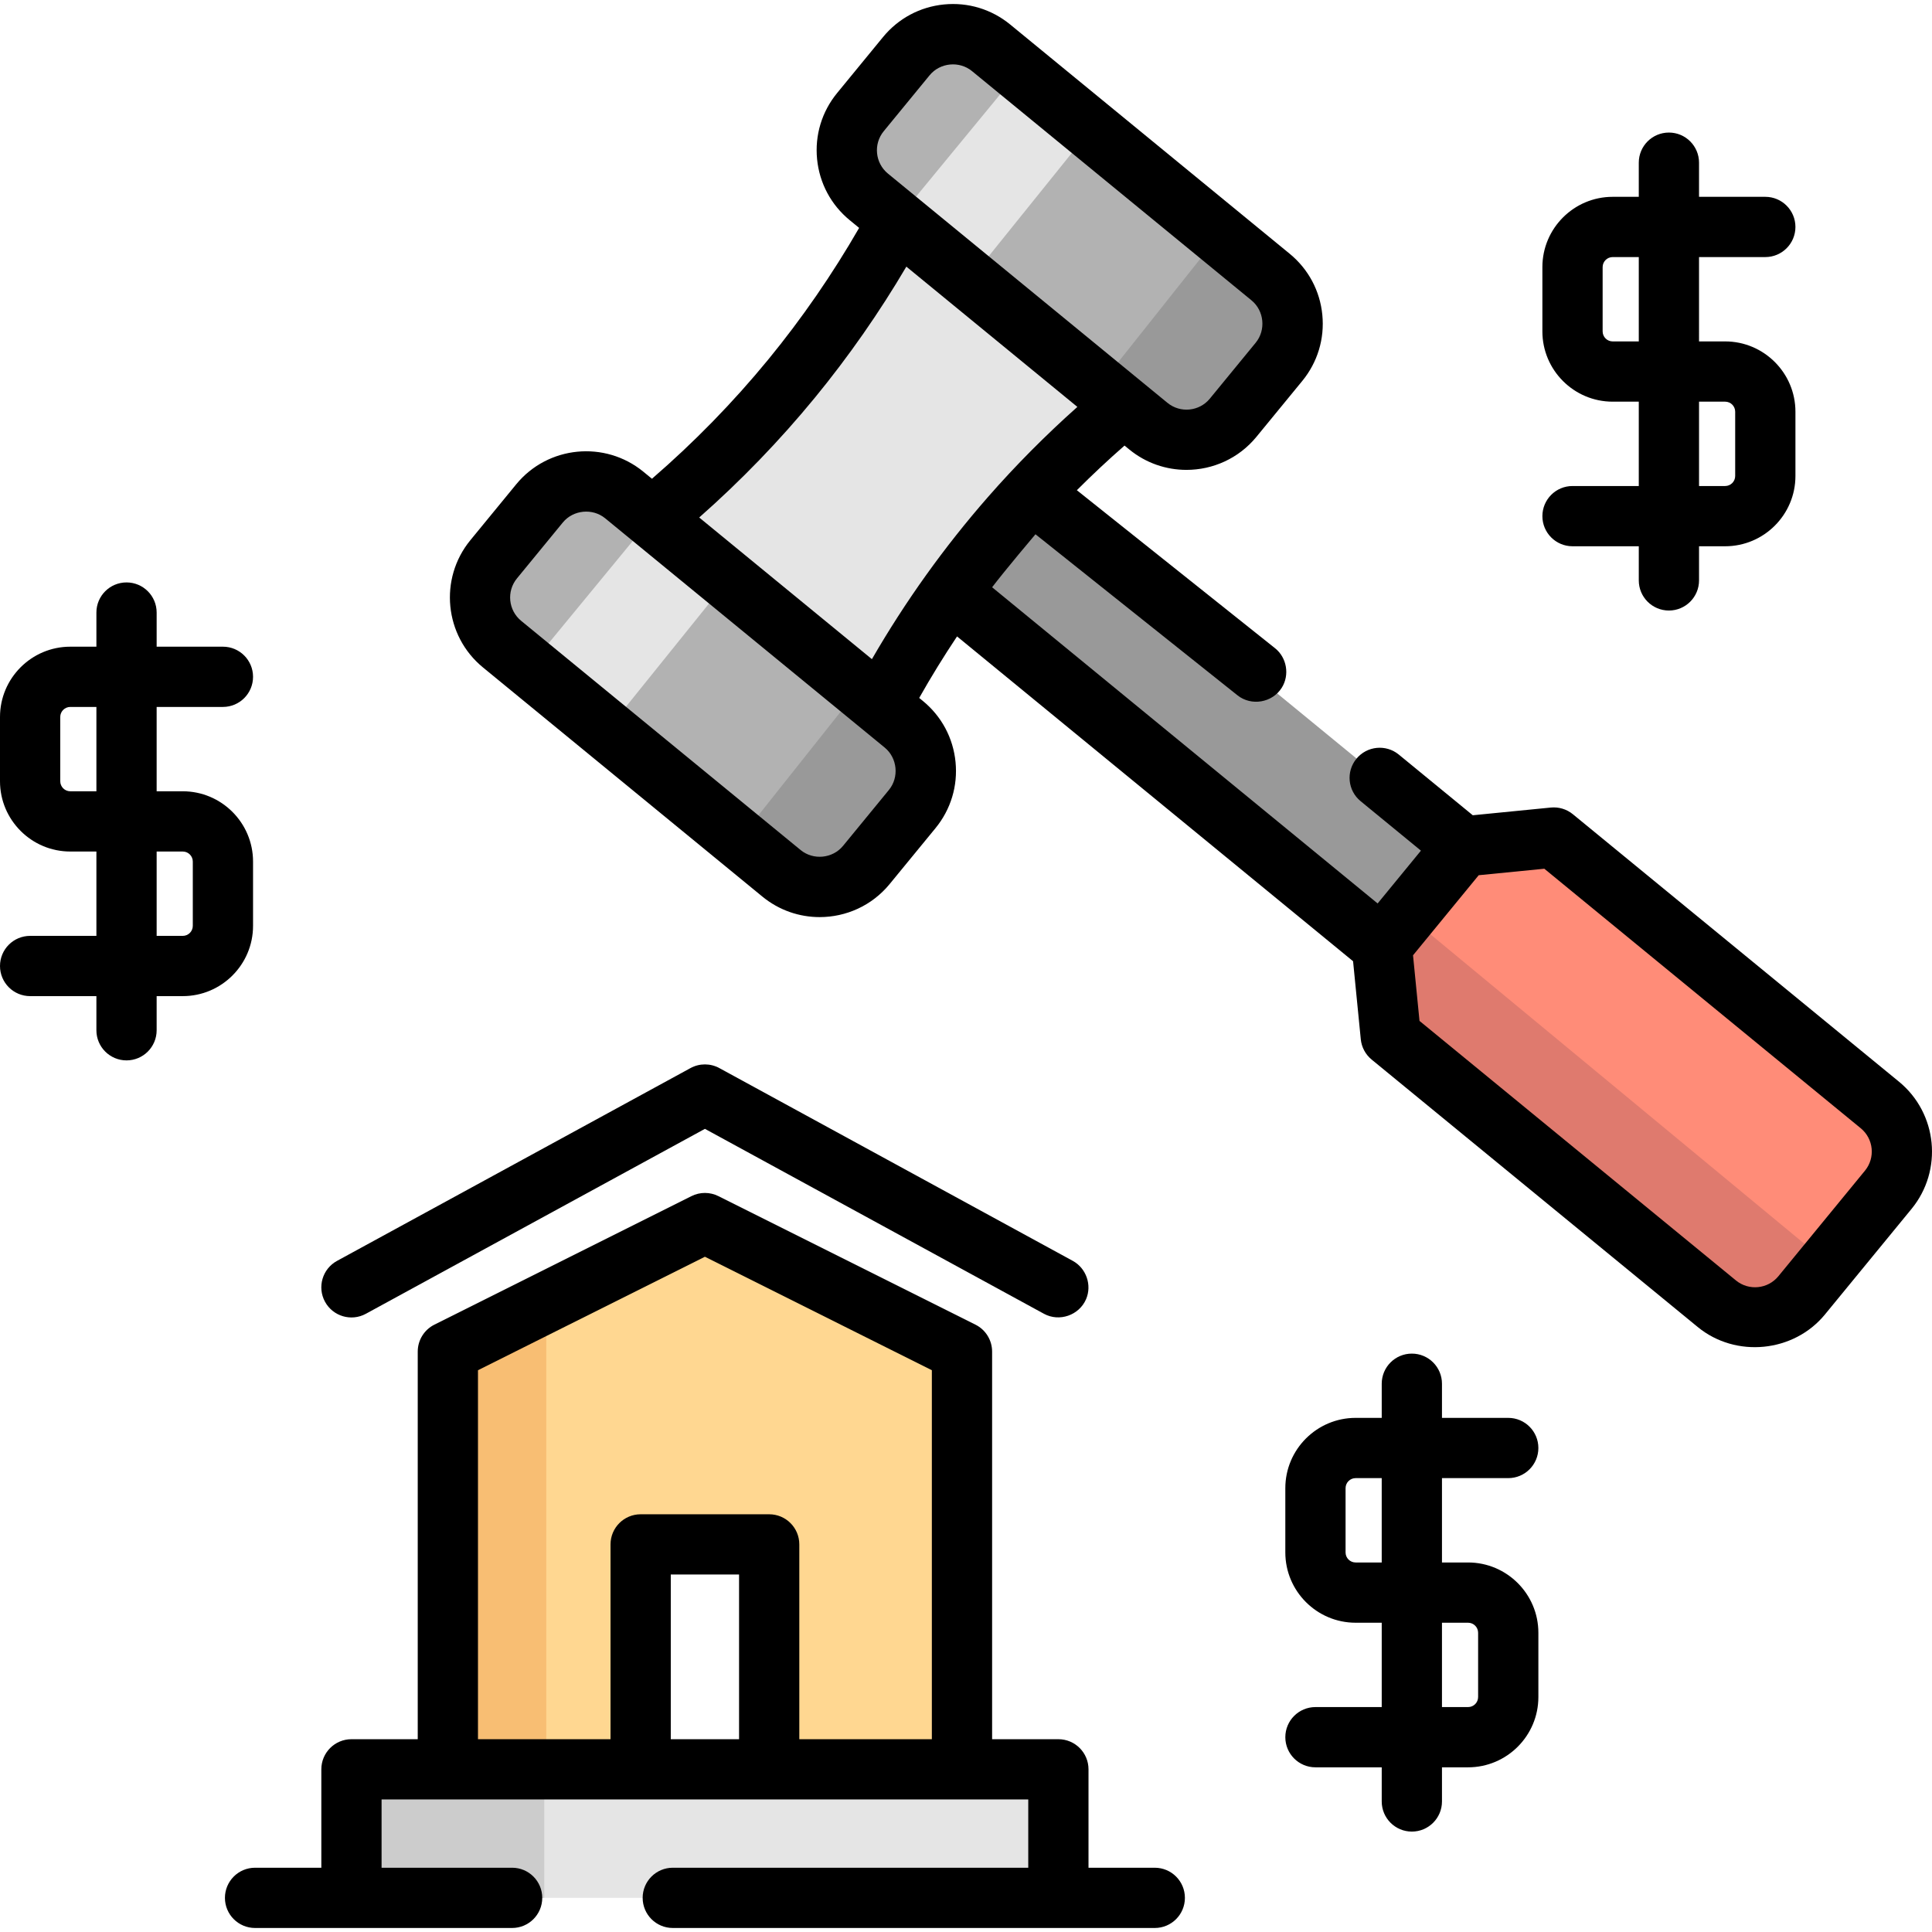 <?xml version="1.0" encoding="iso-8859-1"?>
<!-- Uploaded to: SVG Repo, www.svgrepo.com, Generator: SVG Repo Mixer Tools -->
<svg version="1.1" id="Layer_1" xmlns="http://www.w3.org/2000/svg" xmlns:xlink="http://www.w3.org/1999/xlink" 
	 viewBox="0 0 512 512" xml:space="preserve">
<rect x="306.509" y="109.52" transform="matrix(-0.634 0.773 -0.773 -0.634 678.449 66.297)" style="fill:#999999;" width="34.063" height="168.251"/>
<path style="fill:#FF8C78;" d="M500.406,315.302l-22.951,27.983c-5.593,6.818-15.653,7.812-22.471,2.22l-86.418-70.877
	l-2.368-23.969l21.601-26.337l23.969-2.368l86.418,70.877C505.004,298.423,505.999,308.483,500.406,315.302z"/>
<path style="fill:#DF7A6E;" d="M372.896,242.49l-6.7,8.168l2.368,23.969l86.419,70.877c6.818,5.593,16.879,4.598,22.47-2.22
	l6.976-8.506L372.896,242.49z"/>
<path style="fill:#E5E5E5;" d="M335.017,81.912c-18.032,10.373-43.192,27.652-67.171,55.043
	c-29.677,33.9-44.333,68.198-51.634,89.812c-26.338-21.601-52.674-43.202-79.012-64.803c18.519-10.706,46.535-29.881,72.571-61.627
	c13.565-16.539,33.038-44.349,46.233-83.228C282.343,38.71,308.68,60.311,335.017,81.912z"/>
<g>
	<path style="fill:#B2B2B2;" d="M241.739,214.411l-12.151,14.815c-5.593,6.818-15.653,7.812-22.471,2.22l-74.073-60.752
		c-6.818-5.593-7.812-15.653-2.22-22.471l12.151-14.815c5.593-6.818,15.653-7.812,22.471-2.22l74.073,60.752
		C246.336,197.532,247.33,207.593,241.739,214.411z"/>
	<path style="fill:#B2B2B2;" d="M338.942,95.894l-12.151,14.815c-5.593,6.818-15.653,7.812-22.471,2.22l-74.073-60.752
		c-6.818-5.593-7.812-15.653-2.22-22.471l12.151-14.815c5.593-6.818,15.653-7.812,22.471-2.22l74.073,60.752
		C343.54,79.015,344.535,89.075,338.942,95.894z"/>
</g>
<polygon style="fill:#E5E5E5;" points="140.303,176.647 160.87,193.516 192.915,153.718 172.763,137.19 "/>
<path style="fill:#999999;" d="M239.518,191.94l-11.737-9.626l-31.776,40.019l11.111,9.113c6.818,5.593,16.879,4.598,22.471-2.22
	l12.151-14.815C247.33,207.593,246.336,197.532,239.518,191.94z"/>
<polygon style="fill:#E5E5E5;" points="237.684,58.275 257.006,74.122 289.05,34.324 270.144,18.817 "/>
<path style="fill:#999999;" d="M336.722,73.423l-13.614-11.166l-31.776,40.019l12.988,10.653c6.818,5.592,16.879,4.598,22.471-2.22
	l12.151-14.815C344.535,89.075,343.54,79.015,336.722,73.423z"/>
<polygon style="fill:#FFD791;" points="186.811,324.126 118.686,358.188 118.686,468.891 169.78,468.891 169.78,409.282 
	203.842,409.282 203.842,468.891 254.936,468.891 254.936,358.188 "/>
<polygon style="fill:#F8BE73;" points="118.686,358.188 118.686,468.891 144.765,468.891 144.765,345.149 "/>
<rect x="93.139" y="468.89" style="fill:#E5E5E5;" width="187.343" height="34.062"/>
<rect x="93.139" y="468.89" style="fill:#CCCCCC;" width="51.094" height="34.062"/>
<path d="M503.248,286.658l-86.419-70.877c-1.637-1.343-3.742-1.979-5.847-1.772l-20.679,2.044l-19.605-16.08
	c-3.407-2.796-8.44-2.3-11.235,1.109c-2.796,3.409-2.299,8.44,1.11,11.235l15.99,13.114l-11.476,13.993l-102.165-83.793
	c3.5-4.594,11.303-13.834,11.489-14.043l53.529,42.675c3.681,2.935,9.25,1.973,11.746-2.009c2.128-3.393,1.337-7.98-1.793-10.475
	l-52.515-41.865c4.081-4.083,8.296-8.039,12.636-11.83l1.243,1.02c4.445,3.646,9.822,5.421,15.166,5.421
	c6.932,0,13.811-2.987,18.539-8.752l12.15-14.814c4.058-4.945,5.945-11.177,5.316-17.542c-0.628-6.366-3.699-12.107-8.645-16.164
	L267.711,6.497c-4.945-4.058-11.176-5.943-17.542-5.316c-6.366,0.629-12.107,3.7-16.164,8.647l-12.151,14.814
	c-4.058,4.946-5.945,11.177-5.316,17.543s3.7,12.107,8.645,16.164l2.495,2.046c-7.062,12.256-15.144,23.983-24.08,34.879
	c-9.321,11.365-19.682,21.972-30.823,31.601l-2.268-1.861c-10.21-8.374-25.332-6.88-33.706,3.331L124.65,143.16
	c-8.374,10.211-6.88,25.332,3.331,33.707l74.073,60.752c4.446,3.647,9.822,5.422,15.167,5.422c6.932,0,13.812-2.987,18.54-8.752
	l12.15-14.814c4.058-4.946,5.945-11.177,5.316-17.543s-3.7-12.107-8.645-16.164l-0.984-0.807c3.14-5.561,6.488-10.998,10.029-16.304
	l104.951,86.078l2.043,20.678c0.208,2.107,1.245,4.045,2.883,5.388l86.419,70.877c10.085,8.272,25.44,6.745,33.706-3.33
	l22.952-27.983l0,0C514.953,310.153,513.459,295.032,503.248,286.658z M234.2,34.768l12.152-14.815
	c2.758-3.364,7.871-3.869,11.235-1.11l74.074,60.752c3.363,2.758,3.869,7.871,1.109,11.235l0,0l-12.15,14.814
	c-2.791,3.402-7.829,3.903-11.236,1.11l-74.073-60.752C231.906,43.211,231.408,38.171,234.2,34.768z M235.566,209.348
	L235.566,209.348l-12.151,14.815c-2.759,3.364-7.869,3.87-11.235,1.11l-74.073-60.752c-3.404-2.792-3.902-7.832-1.11-11.236
	l12.151-14.814c2.754-3.358,7.875-3.866,11.235-1.11l74.073,60.752C237.818,200.871,238.326,205.983,235.566,209.348z
	 M185.295,137.143c11.042-9.739,21.333-20.385,30.649-31.744c8.933-10.89,17.072-22.556,24.249-34.74l45.324,37.173
	c-8.371,7.46-16.318,15.457-23.679,23.864c-11.6,13.251-21.924,27.685-30.773,42.988L185.295,137.143z M494.234,310.239
	L494.234,310.239l-22.952,27.983c-2.792,3.403-7.83,3.901-11.236,1.11l-83.862-68.781l-1.717-17.388l17.406-21.223l17.388-1.718
	l83.863,68.78C496.527,301.795,497.025,306.835,494.234,310.239z"/>
<path d="M96.962,348.165l89.849-49.008l89.848,49.008c4.081,2.228,9.316,0.398,11.156-3.854c1.616-3.734,0.057-8.216-3.509-10.162
	l-93.672-51.094c-2.382-1.301-5.263-1.301-7.646,0l-93.672,51.094c-3.87,2.111-5.298,6.96-3.186,10.831
	C88.242,348.85,93.092,350.277,96.962,348.165z"/>
<path d="M306.029,494.97h-17.563v-26.079c0-4.409-3.573-7.983-7.983-7.983h-17.563V358.188c0-3.024-1.708-5.788-4.413-7.14
	l-68.125-34.062c-2.247-1.124-4.893-1.124-7.14,0l-68.125,34.062c-2.705,1.352-4.413,4.116-4.413,7.14v102.719H93.139
	c-4.409,0-7.983,3.574-7.983,7.983v26.079H67.593c-4.409,0-7.983,3.574-7.983,7.983s3.574,7.983,7.983,7.983h68.125
	c4.409,0,7.983-3.574,7.983-7.983s-3.574-7.983-7.983-7.983h-34.595v-18.096h171.376v18.096h-94.204
	c-4.409,0-7.983,3.574-7.983,7.983s3.574,7.983,7.983,7.983h127.734c4.41,0,7.983-3.574,7.983-7.983S310.439,494.97,306.029,494.97z
	 M195.859,460.908h-18.096v-43.642h18.096V460.908z M211.825,460.908v-51.626c0-4.409-3.574-7.983-7.983-7.983H169.78
	c-4.409,0-7.983,3.574-7.983,7.983v51.626h-35.127v-97.786l60.141-30.071l60.141,30.071v97.786H211.825z"/>
<path d="M399.701,391.718c4.41,0,7.983-3.574,7.983-7.983s-3.573-7.983-7.983-7.983h-17.563v-9.048c0-4.409-3.573-7.983-7.983-7.983
	c-4.41,0-7.983,3.574-7.983,7.983v9.048h-6.919c-10.271,0-18.628,8.357-18.628,18.628v17.031c0,10.271,8.357,18.628,18.628,18.628
	h6.919v22.353h-17.563c-4.41,0-7.983,3.574-7.983,7.983c0,4.409,3.573,7.983,7.983,7.983h17.563v9.048
	c0,4.409,3.573,7.983,7.983,7.983c4.41,0,7.983-3.574,7.983-7.983v-9.048h6.919c10.271,0,18.628-8.357,18.628-18.628V432.7
	c0-10.271-8.357-18.628-18.628-18.628h-6.919v-22.353H399.701z M389.056,430.039c1.468,0,2.661,1.194,2.661,2.661v17.031
	c0,1.467-1.193,2.661-2.661,2.661h-6.919v-22.353H389.056z M366.17,414.072h-6.919c-1.468,0-2.661-1.194-2.661-2.661v-17.031
	c0-1.467,1.193-2.661,2.661-2.661h6.919V414.072z"/>
<path d="M416.732,128.799c-4.41,0-7.983,3.574-7.983,7.983s3.573,7.983,7.983,7.983h17.563v9.048c0,4.409,3.573,7.983,7.983,7.983
	c4.41,0,7.983-3.574,7.983-7.983v-9.048h6.919c10.271,0,18.628-8.357,18.628-18.628v-17.031c0-10.271-8.357-18.628-18.628-18.628
	h-6.919V68.126h17.563c4.41,0,7.983-3.574,7.983-7.983s-3.573-7.983-7.983-7.983h-17.563v-9.048c0-4.409-3.573-7.983-7.983-7.983
	c-4.41,0-7.983,3.574-7.983,7.983v9.048h-6.919c-10.271,0-18.628,8.357-18.628,18.628v17.031c0,10.271,8.357,18.628,18.628,18.628
	h6.919v22.353C434.295,128.799,416.732,128.799,416.732,128.799z M427.376,90.479c-1.468,0-2.661-1.194-2.661-2.661V70.787
	c0-1.467,1.193-2.661,2.661-2.661h6.919v22.353H427.376z M450.262,106.446h6.919c1.468,0,2.661,1.194,2.661,2.661v17.031
	c0,1.467-1.193,2.661-2.661,2.661h-6.919V106.446z"/>
<path d="M67.06,245.357v-17.031c0-10.271-8.357-18.628-18.628-18.628h-6.919v-22.353h17.563c4.409,0,7.983-3.574,7.983-7.983
	c0-4.409-3.574-7.983-7.983-7.983H41.514v-9.048c0-4.409-3.574-7.983-7.983-7.983c-4.409,0-7.983,3.574-7.983,7.983v9.048h-6.919
	C8.357,171.377,0,179.734,0,190.005v17.031c0,10.271,8.357,18.628,18.628,18.628h6.919v22.353H7.983
	c-4.409,0-7.983,3.574-7.983,7.983c0,4.409,3.574,7.983,7.983,7.983h17.563v9.048c0,4.409,3.574,7.983,7.983,7.983
	c4.409,0,7.983-3.574,7.983-7.983v-9.048h6.919C58.703,263.984,67.06,255.627,67.06,245.357z M18.628,209.698
	c-1.467,0-2.661-1.194-2.661-2.661v-17.031c0-1.467,1.194-2.661,2.661-2.661h6.919v22.353H18.628z M41.514,225.664h6.919
	c1.467,0,2.661,1.194,2.661,2.661v17.031c0,1.467-1.194,2.661-2.661,2.661h-6.919V225.664z"/>
</svg>